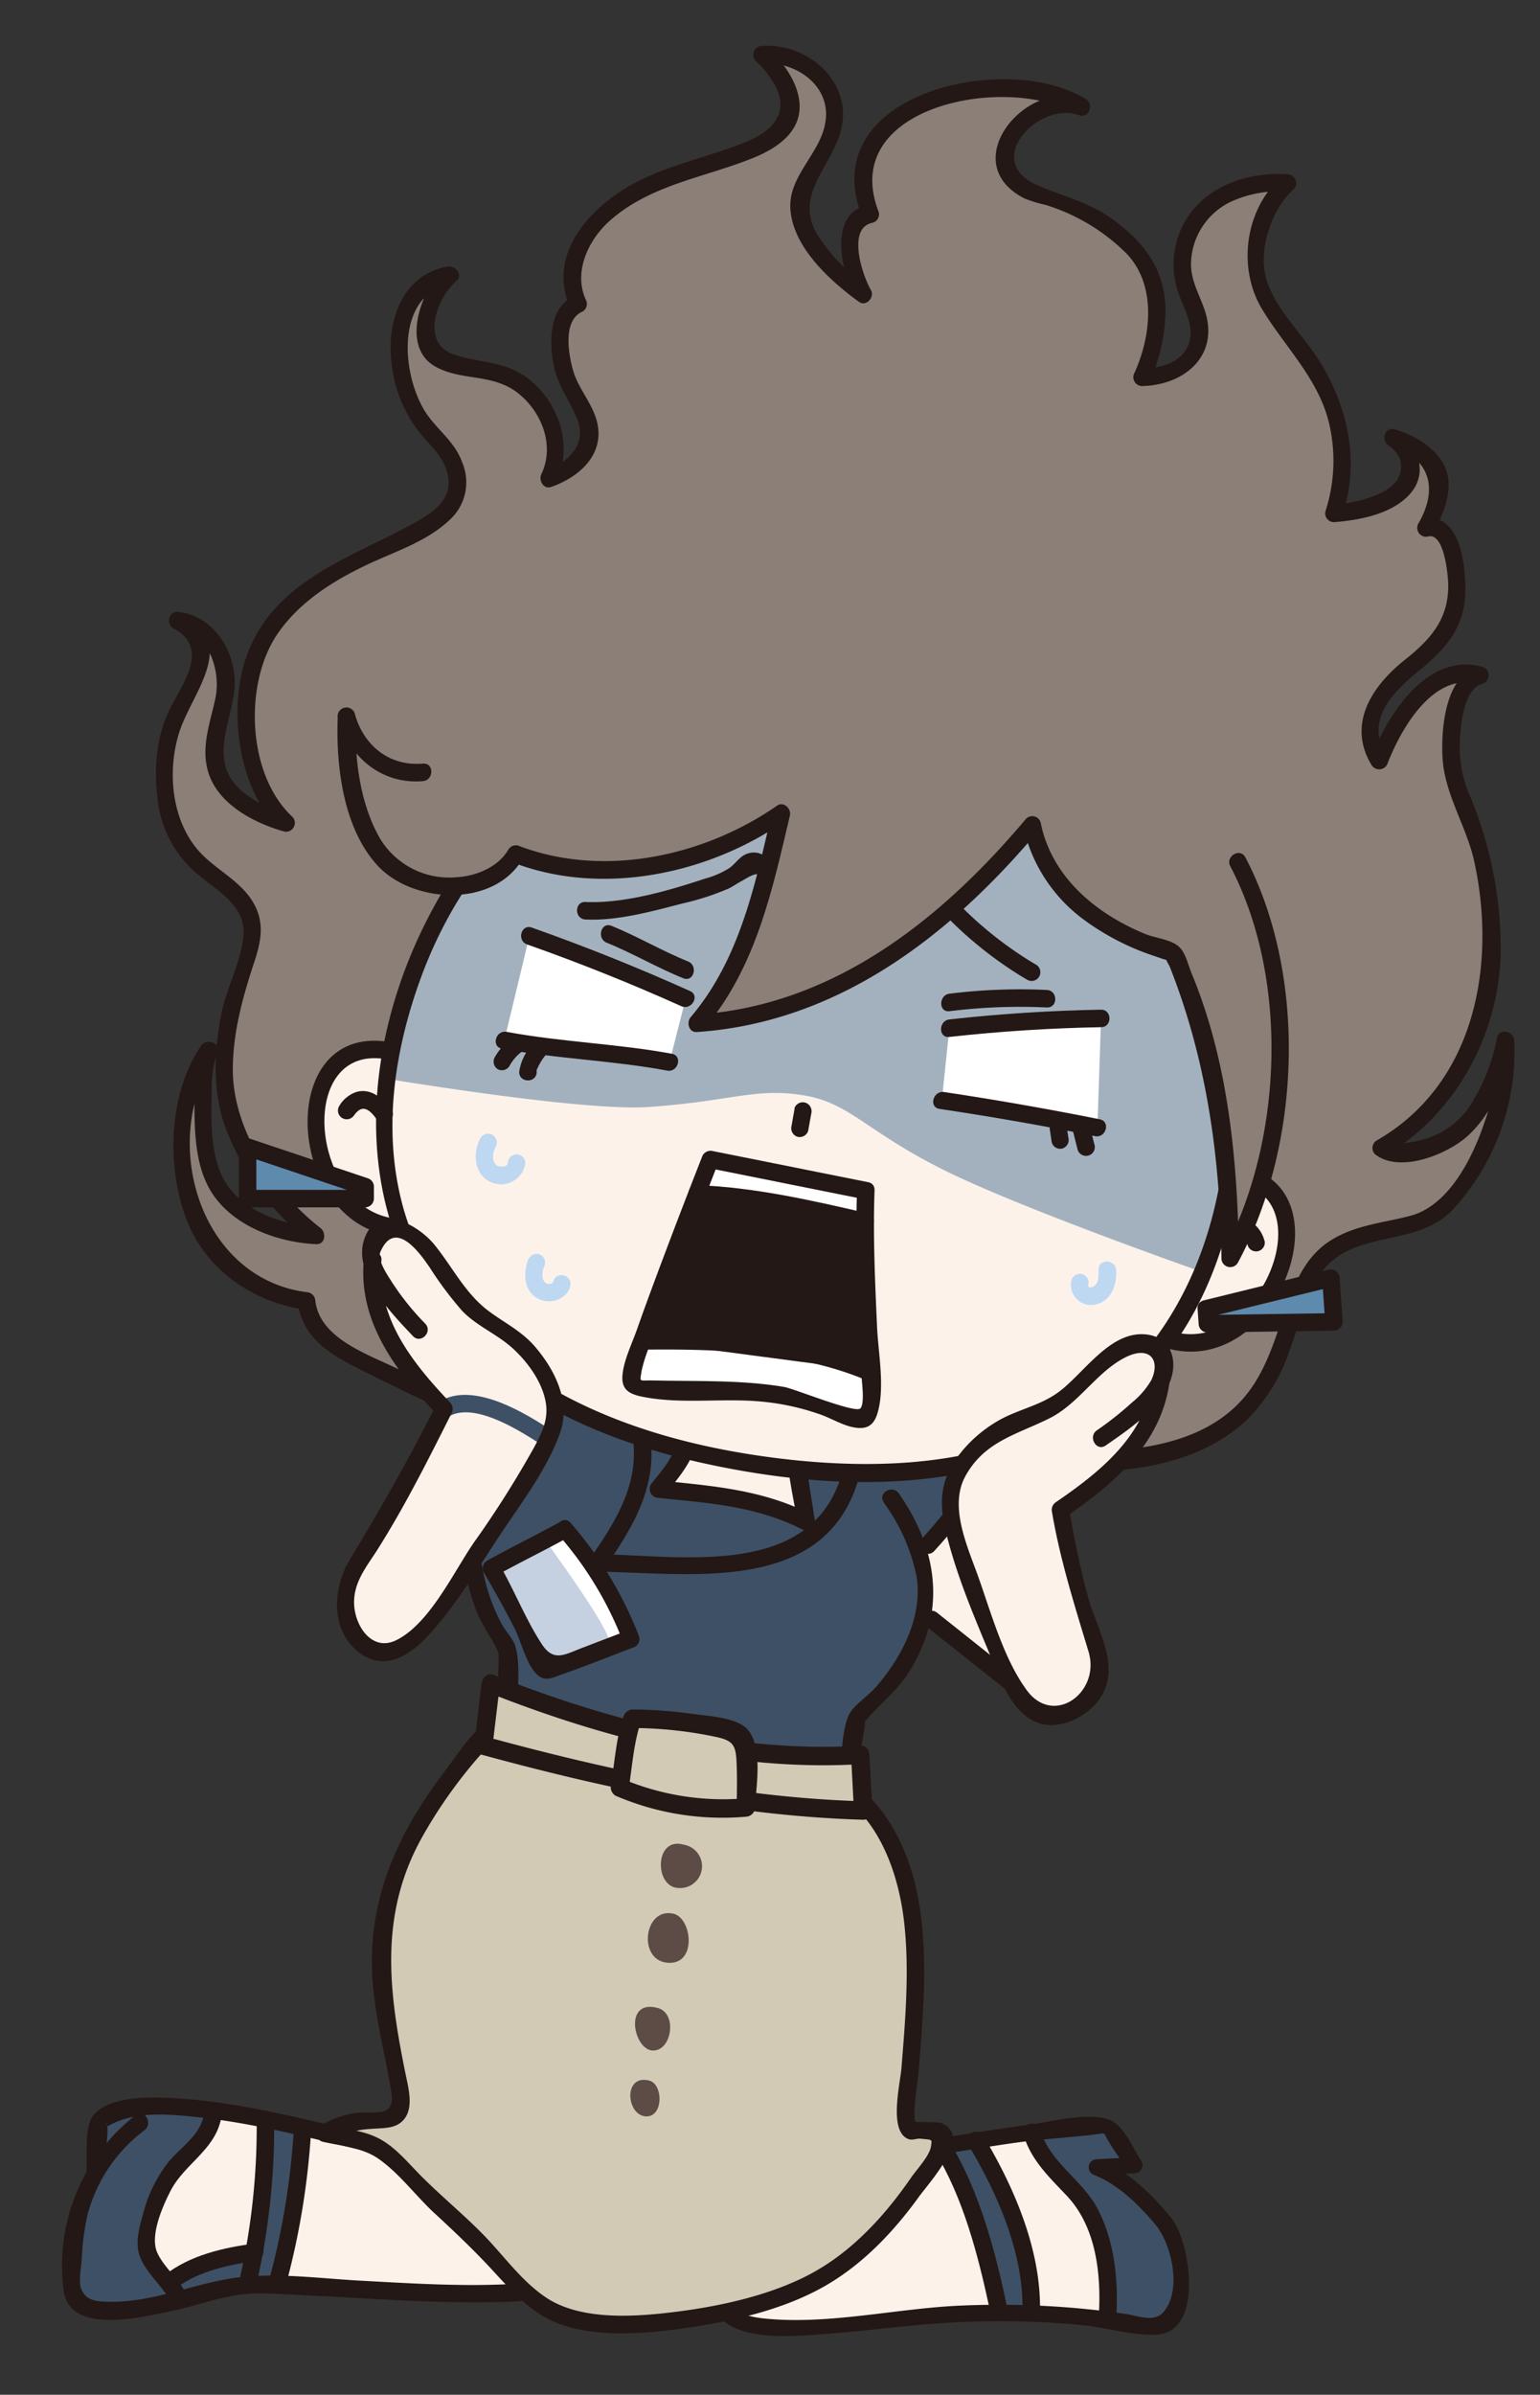 <svg xmlns="http://www.w3.org/2000/svg" viewBox="0 0 264 410.32"><rect x="0" y="0" width="264" height="410.32" fill="#333333" stroke="none"/><defs><style>.cls-1{fill:#fdf2ea;}.cls-2{fill:#3e5065;}.cls-3{fill:#231815;}.cls-4{fill:#8b7f78;}.cls-5{fill:#d3cab6;}.cls-6{fill:#c5d1e1;}.cls-7{fill:#fff;}.cls-8{fill:#a3b1bf;}.cls-9{fill:#5e8aad;}.cls-10{fill:#5c4c45;}.cls-11{fill:#bed8f1;}</style></defs><title>yuyuco001</title><g id="説明文"><path class="cls-1" d="M16.32,372.2l.66-8.75s4.8-2.74,9.47-2.65,12,.47,25.43,3.82c9.93,2.48,20.32,4.45,20.32,4.45s.64-29.1,1.57-37a36.78,36.78,0,0,1,8.55-19.29c3.91-4.54,18.17-6.5,22.09.74,6,11,3,33.88.75,49.94-2,14.21-1.24,24.37-9.7,28.09s-48.66-1.15-55,.23-28,8.22-28,.43.67-14.76,3.93-20Z"/><path class="cls-2" d="M45.48,363.14l6.4,1.48S51,379.73,49.67,384.1s-2.21,7.46-2.21,7.46A97.32,97.32,0,0,0,35,393.09c-4.27,1-16.27,4.08-18.93,2.76s-4.45-5.28-3.73-10a108.09,108.09,0,0,1,3-12.07L17,363.45s-1-.93,4.23-1.79,7.21-1,10.84-.58l3.63.38s.93,3.44-2.8,7.27-5,3.34-6.39,9.36a47.93,47.93,0,0,0-1.41,7.81l4.21,5a22.85,22.85,0,0,1,7.24-3.44c3.94-1,7.23-1.55,7.23-1.55Z"/><path class="cls-1" d="M199.87,381.28c5,6.49,1.54,17.71-1.53,17.35A160,160,0,0,0,162,396.56c-17.66,1.19-34.12,5-38.66-1.24-3.34-4.57-5.83-42.49-6.45-56.17s1.13-22.26,5.63-25.45c10.85-7.67,26.94,7.68,28.17,19.44s-.92,36.64-.92,36.64,36-6.78,40.25-5.24l4.3,6.48-6.45.31S194,373.66,199.87,381.28Z"/><path class="cls-2" d="M188.77,363.14l-11.87,2.18s2.63,5.55,4.58,7.45,5.26,4,6.61,9.25,1.74,15.4,1.74,15.4,6.22,3.16,9.91.7,5-8.14,2-13.22-4.6-6.9-7.27-9.23a26.38,26.38,0,0,0-4.3-3.2l4.2-1.45-2.83-4.27Z"/><path class="cls-2" d="M161.46,367.71l5.8-1a98.11,98.11,0,0,1,5.25,12.64c1.65,5.44,2.27,5.9,2.76,10.61s.49,6.32.49,6.32l-5.12-2.21S165.14,373.41,161.46,367.71Z"/><path class="cls-3" d="M17.82,372.2l.33-4.37a14.11,14.11,0,0,0,.26-3.35c-.32-1.45.42-.43-.5.17,4.61-3,10.56-2.45,15.75-1.92,12.9,1.33,25.42,5.36,38.14,7.79a1.53,1.53,0,0,0,1.9-1.45q.18-8.34.47-16.67c.28-8.12-.13-17,2-24.88,1.34-4.94,4.28-12,8.81-15,3.94-2.59,10.83-3.27,15.06-1.08,4.56,2.36,5.46,9,6,13.61a97.69,97.69,0,0,1,0,17.69c-.85,11.7-2.22,23.71-4.15,35.29-.74,4.44-1.9,9.45-6.21,11.76-2.78,1.48-6.24,1.49-9.31,1.62-8.13.33-16.31-.19-24.43-.63-6.64-.35-13.68-1.32-20.33-.65-7.78.78-15.07,4.45-23,4.25-2.21-.05-3.76-.14-4.68-2.16-.51-1.11,0-4,.1-5.25a40.52,40.52,0,0,1,1-7.59A26.53,26.53,0,0,1,24.77,365c1.52-1.15,0-3.76-1.51-2.59a32.59,32.59,0,0,0-12.34,30.12C12.06,400.17,24.41,397,29.3,396c3.94-.83,7.87-2.27,11.86-2.83,3.28-.45,6.78-.09,10.08.06,10.55.46,21.11,1.35,31.68,1.25,7.43-.06,15.64-.13,19.52-7.63,2.4-4.64,2.7-10.26,3.26-15.36.79-7,1.85-14,2.62-21,1.24-11.41,3.37-26.57-2.38-37.19-4.18-7.73-16.77-7.58-23.2-2.83-9.54,7.05-10.64,21-11.16,31.85-.43,8.94-.68,17.88-.88,26.83l1.9-1.45c-14.08-2.68-28-7.28-42.32-8.17-4-.25-11.33-.54-14.2,2.82-1.76,2.06-1.07,7.34-1.26,9.93-.15,1.93,2.85,1.92,3,0Z"/><path class="cls-3" d="M198.68,382c2.28,3.39,3.84,10.52.8,14.12-1.62,1.93-4.43.63-6.78.31a150.59,150.59,0,0,0-28.78-1.35c-10.57.56-21.45,3.12-32,2.26-3-.25-6.42-.79-7.85-3.77-1.11-2.3-1.33-5.36-1.73-7.84-2.32-14.59-3.14-29.51-3.88-44.25-.37-7.47-1.86-19.82,4-25.78,7.56-7.75,19.14,2,23.43,8.56,5.13,7.79,4.07,17.72,3.75,26.62q-.33,9.48-1.14,18.92a1.41,1.41,0,0,0,1.76,1.34c7.7-1.45,15.44-2.78,23.19-3.91,4.74-.7,9.51-.93,14.24-1.51,2.07-.25,1.35-.49,2.37,1.22s2.13,3.2,3.19,4.8l1.19-2.09-6.45.31a1.39,1.39,0,0,0-.37,2.72c4.52,1.81,8.35,5.85,11.37,9.6,1.12,1.39,3.07-.58,2-2-3.36-4.18-7.51-8.28-12.59-10.31l-.37,2.72,6.45-.31a1.4,1.4,0,0,0,1.2-2.08c-1.61-2.42-3.12-6.58-6.09-7.3-3.83-.92-9,.44-12.78,1-9.12,1.21-18.21,2.78-27.25,4.48l1.75,1.33q.93-10.71,1.22-21.48c.25-9.33.71-18.54-4.91-26.49-4.54-6.42-12.84-13.2-21.29-11.24s-10.14,11.09-10.63,18.53c-.64,9.67.42,19.62,1.14,29.27.67,9.06,1.42,18.14,2.78,27.13.8,5.31,1.15,11.37,6.87,13.55,4.22,1.6,9.21,1.22,13.61.93,7.37-.49,14.69-1.56,22.06-2a145.69,145.69,0,0,1,23.26.37c4.07.38,8.62,1.81,12.7,1.66,8.2-.32,6-15.07,3.09-19.39C200.08,379.11,197.68,380.5,198.68,382Z"/><path class="cls-3" d="M175.45,365.72c1.23,4.31,4.4,7.31,7.38,10.45,5.27,5.56,6,13.95,5.5,21.25-.13,1.92,2.87,1.92,3,0,.43-6.35-.15-13.08-3.1-18.83-2.6-5.09-8.26-8-9.89-13.67a1.5,1.5,0,0,0-2.89.8Z"/><path class="cls-3" d="M166,367.51c4.93,8.23,9.28,18.1,9.29,27.81a1.5,1.5,0,0,0,3,0c0-10.22-4.5-20.66-9.7-29.33a1.5,1.5,0,0,0-2.59,1.52Z"/><path class="cls-3" d="M172.56,394.93c-2-9.51-4.71-19.63-9.81-28-1-1.64-3.6-.14-2.59,1.52,5,8.12,7.52,18,9.51,27.25.41,1.89,3.3,1.09,2.89-.79Z"/><path class="cls-3" d="M35,362.23c-.73,3.69-3.73,5.42-6,8.06a23.71,23.71,0,0,0-4.46,9c-.63,2.2-1.4,4.94-.61,7.19,1.09,3.12,4.17,5.29,5.56,8.37.79,1.76,3.38.23,2.59-1.51-1.25-2.77-4-4.8-5.16-7.45-1.24-2.94,1-7.94,2.3-10.47,2.36-4.63,7.6-7,8.68-12.41.37-1.89-2.52-2.69-2.9-.8Z"/><path class="cls-3" d="M44,363.14a117.55,117.55,0,0,1-3,27.74c-.46,1.87,2.43,2.67,2.9.8A121.65,121.65,0,0,0,47,363.14a1.5,1.5,0,0,0-3,0Z"/><path class="cls-3" d="M50.38,364.62A128.12,128.12,0,0,1,46,391.16a1.5,1.5,0,0,0,2.89.79,131.48,131.48,0,0,0,4.47-27.33c.13-1.93-2.87-1.92-3,0Z"/><path class="cls-3" d="M43.76,384.4c-5.38.68-11.2,2-15.53,5.43-1.52,1.19.62,3.3,2.12,2.12,3.59-2.81,9.36-4,13.41-4.55,1.89-.23,1.91-3.24,0-3Z"/><path class="cls-4" d="M158.36,246.5c7.8,2.07,36,7.84,50.7-1.5s9.71-26.77,21.38-32.05,13.33.24,21-11.18a40.34,40.34,0,0,0,6.67-23.53s-2.67,13.89-10.67,17.33-10.67,1.08-10.67,1.08,20-11.33,19-35.49-7.33-22.49-7-33.49,5-12,5-12a10.54,10.54,0,0,0-10.66,3.78,41.73,41.73,0,0,0-6.67,10.85,10.75,10.75,0,0,1,0-10.85c3.33-5.78,13.67-7.77,13.33-19.11s-5.33-9.89-5.33-9.89,4-6.64,1.67-10.38S238.77,75,238.77,75s5.34,3.67,2.34,8-12.44,5-12.44,5,4.1-11.63-1.9-22.3S214.17,51,215.31,43s5.46-11.66,5.46-11.66-9-.67-14,4.33-5,11.19-2.36,16.43.55,9.24-2.06,10.9-6.61,1.67-6.61,1.67,6.67-14.33-1.66-22.33A35.05,35.05,0,0,0,176.9,33s-8.79-4.33-3.13-10.66,11.66-4,11.66-4A27,27,0,0,0,169.11,15c-9.67,1-17.82,5.34-19.91,11a15.81,15.81,0,0,0,0,10.67s-2.84.33-3.47,4.67S148,50.42,148,50.42,133.56,40,137.67,32s7.44-11,4.1-17.15-11.12-5.51-11.12-5.51,8.39,7.66,3.26,13-16,4.66-27.74,12.33S99.11,52.1,99.11,52.1s-4.18,1.57-2.92,9.24,4.93,8.33,4.92,13.33-7,7.33-7,7.33a13,13,0,0,0-3.31-15c-7.32-7-17-2-17.65-9a12.9,12.9,0,0,1,4.08-10.86s-10.67,1.53-8.55,15.2S76.54,73,78.32,81.67,64.53,93,55.65,99s-14.21,13.22-13.21,25.11,6.67,16.94,6.67,16.94-11.67-3.11-12.34-10.75,3.67-11,1.34-17.33-7.67-6.63-7.67-6.63,6,3,3.67,9S27.44,123,28.44,136s11,13.69,14,20-3,9-4,26,15.67,29.68,15.67,29.68-17-.73-18.67-13.87.33-17.91.33-17.91a29.86,29.86,0,0,0-4.33,17.91c.67,10.86,3.33,14.86,8.33,19.53s12.75,5.56,12.75,5.56a12,12,0,0,0,7.62,9.37c7,2.73,26,16.07,48.66,12.73S146.5,243.35,158.36,246.5Z"/><path class="cls-3" d="M158,247.94c16.63,4.34,41.58,8.27,55.53-4.44A30.27,30.27,0,0,0,221,231.61c1.69-4.43,2.6-9.52,5.41-13.44,5.48-7.62,16.2-4.38,22.41-10.67a39.94,39.94,0,0,0,10.76-29.26c-.12-1.58-2.6-2.16-2.95-.4a33,33,0,0,1-4.11,10.79,14.11,14.11,0,0,1-8.62,6.63c-1.54.44-5.12,1.1-6.1.33l-.3,2.35c12.48-7.18,20-21.88,19.76-36a68.28,68.28,0,0,0-5.24-25.52,20.58,20.58,0,0,1-1.78-8.72c.06-2.44.44-9.65,3.9-10.55a1.52,1.52,0,0,0,0-2.9c-9.55-2.54-16.24,8.2-19.18,15.69l2.74-.36c-3.82-6.24,1.08-11,5.54-14.64,3.66-3,6.79-6.13,7.71-10.93.75-3.85.23-16.75-6.94-15l1.69,2.21c1.76-3,3.45-7.26,2.2-10.73s-5.3-5.92-8.76-6.92c-1.73-.5-2.46,1.79-1.15,2.74a5.74,5.74,0,0,1,2,2.25c1,3.83-2.16,5.67-5.09,6.65a25.69,25.69,0,0,1-6.26,1.27l1.45,1.9c3.19-9.42.9-19.24-4.43-27.33-3.06-4.64-8.66-9.76-9-15.63-.26-4.41,1.74-10,5.13-13a1.52,1.52,0,0,0-1.06-2.56C214.2,29.43,207,31.7,203.4,37.5a14.85,14.85,0,0,0-1.51,12.31c1,3.25,3.44,6.64,1.48,10-1.49,2.59-4.86,3.27-7.6,3.33l1.3,2.26a30.32,30.32,0,0,0,2.72-11.77c.13-7.47-3.82-12.47-9.78-16.55-3.88-2.67-9.52-4-12.87-5.68-8.34-4.26,1-14.1,7.89-11.65,1.65.59,2.54-1.86,1.15-2.74-13.46-8.46-46.62-1.1-38.43,20l1.05-1.85c-7.05,1.31-4.47,11.89-2.12,16l2-2a33,33,0,0,1-8.38-8.65c-4.2-6.7,1.49-11.11,3.61-17.33,2.89-8.51-5-15.86-13.31-15.31a1.52,1.52,0,0,0-1.06,2.56,16.82,16.82,0,0,1,3.32,4.19c2.52,4.73-.46,7.82-4.78,9.62-6.46,2.69-13.33,3.88-19.55,7.27C101,35.61,93.64,43.69,97.81,52.86l.54-2.06c-4.3,1.84-4.18,8.05-3.44,11.76.7,3.54,2.71,5.94,4,9.15,1.8,4.34-1.39,7.49-5.28,8.85l1.7,2.2c3-6.33.53-13.88-4.94-18-4-3-8.29-2.51-12.73-4.08-5.46-1.92-2.94-9.5.55-12.49,1.26-1.08-.14-2.72-1.46-2.51C68.85,47,66.18,55.34,67.14,62.34a23.06,23.06,0,0,0,6.17,13.37c1.68,1.81,3.3,3.77,3.57,6.36.41,3.94-3.1,6-6.13,7.69-11,6-24.18,9.89-28.62,23.09-3,8.89-1.32,22.58,5.92,29.26l1.45-2.5a21.12,21.12,0,0,1-8.17-4.19c-5.37-4.74-2.06-10.78-1.22-16.64.89-6.17-3-13.32-9.67-13.94-1.5-.14-2,2.12-.76,2.79,6.26,3.34,1.84,9.15-.39,13.51-2.57,5-3,10.85-2.19,16.37A19.22,19.22,0,0,0,34,149.88c3.29,2.81,8.08,5.27,7.74,10.27-.31,4.54-2.95,9.11-3.8,13.61-1.22,6.43-1.56,13,.64,19.24a44.85,44.85,0,0,0,14.78,20l.76-2.8c-5.48-.28-11.9-2.5-15.14-7.12-3-4.32-2.82-11-2.68-16.12a20.1,20.1,0,0,1,.93-6.64c.66-1.67-1.84-2.47-2.74-1.16-5.69,8.29-6,21-2.38,30.14,3.34,8.44,11.58,14,20.42,15.12L51,222.9c.83,6.71,6.07,9.43,11.53,12.14,8.42,4.18,16.69,8.4,25.93,10.48,12.83,2.89,25.09-.21,38-.73A107.84,107.84,0,0,1,158,247.94a1.5,1.5,0,0,0,.8-2.89,105.94,105.94,0,0,0-24.68-3.35c-12-.22-24.05,3-36,2.22-10.38-.66-20.15-4.46-29.35-9.09-5.36-2.7-13.89-5.29-14.71-11.93a1.56,1.56,0,0,0-1.5-1.5C34,219,27.16,195.09,37.07,180.65l-2.74-1.15c-1,2.61-1,5.9-1,8.65,0,5.74,0,12.46,3.69,17.22,3.9,5.06,10.91,7.5,17.14,7.81,1.65.08,1.81-2,.75-2.8-7.55-5.81-14.94-16.48-15-27,0-6.53,1.72-12.63,3.75-18.75,1-3.09,1.62-6,.23-9.06-1.87-4.13-6.13-6.05-9.2-9.11-5.23-5.24-6.13-14-4-20.87s10.4-15.31.54-20.57l-.76,2.8c5.37.5,7.43,7.17,6.46,11.8-.87,4.17-2.53,8.3-1.25,12.62,1.63,5.52,7.87,8.8,13.06,10.24A1.51,1.51,0,0,0,50.17,140c-7.9-7.29-8.37-23-2.57-31.43,3.75-5.46,9.57-9.1,15.45-11.87,4.69-2.2,10.16-3.94,14-7.59a8.7,8.7,0,0,0,2.2-9.84c-1.22-3.48-4-5.36-6.06-8.28-4.39-6.37-5.71-20.77,4.43-22.4l-1.46-2.5c-4,3.46-7.42,13.16-1.76,16.58,4.42,2.67,9.82,1.23,14.23,4.56,4.16,3.16,6.55,9,4.18,14-.51,1.07.35,2.67,1.69,2.2,4.66-1.63,9-5.35,7.94-10.74-.68-3.42-3.33-6-4.25-9.4-.73-2.7-1.76-8.44,1.7-9.92a1.52,1.52,0,0,0,.54-2c-2.2-4.83.48-10.34,4.13-13.57,6.91-6.12,16.13-7.37,24.39-10.67,4.14-1.65,8.53-4.5,8.1-9.53-.29-3.55-2.79-6.93-5.31-9.29l-1.06,2.56c5.85-.39,12.07,3.94,10.75,10.44-1,5.12-6.24,8.91-5.94,14.4.36,6.59,6.79,12.4,11.75,16,1.27.93,2.76-.84,2.06-2-1.44-2.5-4.22-10.71.33-11.55a1.5,1.5,0,0,0,1-1.85c-7.15-18.45,22.67-23.77,34-16.64l1.15-2.74C175.74,13.31,163.75,28,175.63,34a20.34,20.34,0,0,0,3.48,1.07,33.67,33.67,0,0,1,13.94,8.31c5.25,5.38,4.33,14.13,1.43,20.51a1.52,1.52,0,0,0,1.29,2.26C202.94,66,209,61.08,206.6,53.4c-.89-2.81-2.43-5.13-2.43-8.19a12,12,0,0,1,6.54-10.5,19.66,19.66,0,0,1,10.06-1.87l-1.06-2.56c-6.36,5.64-7.61,15.73-3.31,22.77,3.93,6.46,9.6,11.84,11.43,19.43a28,28,0,0,1-.6,15.09,1.51,1.51,0,0,0,1.44,1.9c4.46-.34,10.16-1.42,13.18-5s1.22-8.17-2.32-10.74l-1.16,2.74c6.94,2,8.18,7.4,4.77,13.24a1.52,1.52,0,0,0,1.7,2.21c2.81-.7,3.43,6.91,3.43,8.44,0,5.9-3.17,9.3-7.5,12.75-5.51,4.39-9.93,10.94-5.63,18a1.53,1.53,0,0,0,2.75-.36c2.34-6,7.85-15.61,15.48-13.58v-2.9c-5.8,1.51-6.38,11.29-6.06,15.84.44,6.18,4.16,11.61,5.45,17.63,3.81,17.68.09,38-16.74,47.66a1.51,1.51,0,0,0-.31,2.36c4.26,3.37,12.42,0,15.84-3.08,4.38-3.94,6.87-10.3,8-16l-2.94-.4a36.11,36.11,0,0,1-2.08,13.89c-2,6-6.07,14.42-12.83,16.17-4.75,1.23-9.62,1.58-13.86,4.38-3.79,2.49-5.7,6.62-7.18,10.75-2.15,6-3.72,12.3-8.33,17-5.21,5.33-12.68,7.28-19.89,7.94-11.19,1-22.83-.52-33.68-3.35C156.89,244.56,156.09,247.46,158,247.94Z"/><path class="cls-1" d="M157.11,252.89c6,3.29,22.34,21.17,22.34,21.17s3.43,8.78,0,13.37-9.67-1.93-13.83-5.24S152.11,271,152.11,271,141.77,244.44,157.11,252.89Z"/><path class="cls-3" d="M174.83,287.61l-14.18-11.28c-1.5-1.19-3.63.92-2.12,2.13l14.18,11.27c1.5,1.19,3.63-.92,2.12-2.12Z"/><path class="cls-5" d="M133.91,302.94c-3.54-1.39-46.14-9.94-49.69-6.44s-16.45,18.17-18.45,31.8,2.34,25.7,2.87,30.51-1.87,4.19-6,4.53a15.85,15.85,0,0,0-7,2.19s3,.7,7,1.57,7.17,6.24,15.72,13.57,12.12,16,22.05,17,17.07.67,33.54-4.33,25.86-23.34,27.55-25.63-1.35-3.37-4.06-2.71-1.63-1.33-1.63-6.19,2.62-21.54,0-34.27c-3.33-16.2-11.33-18.37-14-20S133.91,302.94,133.91,302.94Z"/><path class="cls-3" d="M134.31,301.5c-5.85-2.14-12.51-2.89-18.61-4-8.35-1.5-16.92-3.08-25.43-3.32-2-.06-4.65-.24-6.5.79-2.9,1.63-5.31,5.64-7.29,8.21-7.77,10.13-13.07,21.09-12.71,34.09.18,6.85,1.95,13.31,3.11,20,.24,1.39.79,3.25-.59,4.25-1,.72-4.11.3-5.38.52a17,17,0,0,0-6,2.18,1.52,1.52,0,0,0,.36,2.74c3.1.71,6.67,1,9.35,2.75,3.7,2.48,6.6,6.49,9.86,9.5,3.63,3.35,7.11,6.65,10.44,10.31,2.77,3,5.65,6.17,9.43,8,6.24,3,14.85,2.46,21.54,1.59,8.57-1.13,18.12-3.13,25.66-7.5,6.45-3.73,11.68-9.26,16-15.24,1.56-2.14,7-8.15,5.57-11.11a3.43,3.43,0,0,0-1.66-1.46c-.55-.28-4.39-.15-4.47-.24-.7-.87.37-7,.51-8.75.72-9.2,1.56-18.48.22-27.67-1.91-13.14-9.4-25.36-23.82-25.7-1.93,0-1.93,3,0,3,13.83.33,19.88,13.13,21.15,25.42.84,8.13.14,16.31-.51,24.42-.22,2.81-2.25,10.87,1.16,12.22.73.29,1.37-.12,2.09-.05,2.12.2,2,.05,1.8,1.36-.29,1.68-2.53,4-3.49,5.43-4.15,6-9.21,11.63-15.51,15.44-7.4,4.48-17.37,6.59-25.92,7.57-6.63.77-15.36,1.23-21.08-2.6-4.18-2.8-7.19-7.12-10.66-10.68s-7.37-6.73-10.88-10.28c-2.21-2.23-4.45-5-7.32-6.39-2.63-1.31-5.85-1.56-8.69-2.21l.36,2.74a16.43,16.43,0,0,1,7.39-2.07c1.62-.15,3.55,0,4.91-1.08,2.38-1.9,1.4-5.55.87-8.1-2.92-14.25-4.65-27.4,2.73-40.69a82.36,82.36,0,0,1,9.88-14c2.1-2.41,2.9-3.62,6.06-3.73,8-.27,16.25,1.42,24.08,2.78,6.93,1.2,14.54,2,21.18,4.44C135.32,305.05,136.11,302.15,134.31,301.5Z"/><path class="cls-2" d="M158.78,273.64C157.66,286.27,147,294.21,147,294.21l-1.58,9.41a165.38,165.38,0,0,1-29.95-1.41,128.69,128.69,0,0,1-28.18-7.72s-.6-9.54-.25-11.85a32.78,32.78,0,0,1-6.24-18.15c-.22-8.94,7.63-8.93,7.63-8.93l-2.29-3A64.32,64.32,0,0,1,78.32,246s2.36-2,5.49-4.65,10.59-7.1,17.24-6,11.85,4.88,12.47,5.91,3.21,2.49,4.22,4.54-4.91,9.44-4.91,9.44,6.31.64,12.29,1.27,13.09,4.31,13.09,4.31-1.75-11.1-1.88-12.31a3.16,3.16,0,0,1,3.17-3s8.68-3.44,15.56-.67,12.2,9.71,12.2,9.71a147,147,0,0,1-9.49,11.87Z"/><path class="cls-1" d="M119.44,245l16.81,1.5,2,14.27s-7.36-3.72-13.09-4.31l-12.29-1.27Z"/><path class="cls-6" d="M96.81,262a59.19,59.19,0,0,1,11.34,18.81L94.21,286a1.07,1.07,0,0,1-.72.08,1,1,0,0,1-.5-.61,167.33,167.33,0,0,0-8.77-16.86C86.74,267.22,94.29,263.4,96.81,262Z"/><path class="cls-7" d="M96.81,262a59.19,59.19,0,0,1,11.34,18.81l-3.74,1.41c2-.73-10.34-17.45-10.34-17.45C96.59,263.31,94.29,263.4,96.81,262Z"/><path class="cls-3" d="M89.14,254.26a66.25,66.25,0,0,1-9.75-9.34V247c7.89-6.81,16.23-13.2,27.08-8.58,3.1,1.33,7.77,4.09,9.08,7.41,1.07,2.72-2,6-3.78,8.26a1.53,1.53,0,0,0,1.06,2.56c8.57.87,16.82,1.4,24.62,5.37a1.52,1.52,0,0,0,2.21-1.69c-.41-2.58-.81-5.17-1.21-7.75-.31-2.06-.94-3.18.44-4.73a6,6,0,0,1,3.51-1.75c9.71-2.58,17.84,1.84,23.8,9.44l-.23-1.81a99.57,99.57,0,0,1-7.94,9.91c-1.31,1.42.81,3.55,2.12,2.12a102.54,102.54,0,0,0,8.41-10.52,1.53,1.53,0,0,0-.24-1.82c-7.2-9.19-16.6-13-27.92-9.87-3.31.9-5.62,2-5.44,5.82s1.2,7.9,1.8,11.76l2.21-1.7c-8.32-4.23-17-4.85-26.14-5.78l1.06,2.56c2-2.5,5.25-6.08,5.41-9.42.18-3.76-5.48-7.8-8.48-9.56-12.86-7.52-23.58-1-33.56,7.65a1.53,1.53,0,0,0,0,2.12,70.25,70.25,0,0,0,10.37,9.81c1.54,1.16,3-1.44,1.51-2.59Z"/><path class="cls-3" d="M151.48,257.43a32.1,32.1,0,0,1,5.65,12.73c1.1,6.88-2.63,14-7.07,19-1.46,1.64-3.84,3.1-4.57,4.75-1.17,2.61-1.09,6.44-1.57,9.29l1.45-1.1c-19.43,1.08-39.71-1.49-57.74-9.07l1.11,1.44c-.24-3.79.68-9.06-.46-12.61-.3-.95-1.7-2.52-2.3-3.64a32.38,32.38,0,0,1-3.73-13.75c-.1-1.92-3.1-1.93-3,0a35.91,35.91,0,0,0,2.56,11.88c.94,2.3,2.47,4.27,3.48,6.49.34.74.21.91.14.33.16,1.3-.05,2.77,0,4.08.06,2.41.18,4.82.33,7.22a1.58,1.58,0,0,0,1.1,1.45c18.23,7.68,38.87,10.28,58.53,9.18a1.51,1.51,0,0,0,1.45-1.1l.87-5.18a32.39,32.39,0,0,0,.54-3.25c.13-1.71-.61.2-.17-.36,2.4-3,5.55-5.27,7.7-8.65,6.5-10.23,5.07-21-1.69-30.67-1.1-1.57-3.7-.07-2.59,1.52Z"/><path class="cls-1" d="M152.34,124.89c37,7.33,62.1,29.78,59.1,69.78-3.11,41.52-31.33,64.3-83,56S58.23,210.71,68.49,174C79.11,136,109.56,116.41,152.34,124.89Z"/><path class="cls-8" d="M152.34,124.89C109.56,116.41,79.11,136,68.49,174a74,74,0,0,0-2.2,10.85c15.15,2.43,36.32,5.43,45,4.82,14.15-1,18.19-3.33,26.42-2S148.44,194,162.87,201c11.83,5.69,35.3,14.17,43.38,17a77.3,77.3,0,0,0,5.19-23.33C214.44,154.67,189.34,132.22,152.34,124.89Z"/><path class="cls-1" d="M201,229.71c7,2,15.58-1.6,19.06-13.84,4-14-9.23-14.81-9.23-14.81s-.71,9.89-3.43,16.21A119.47,119.47,0,0,1,201,229.71Z"/><path class="cls-3" d="M210.79,202.56c16.66,1.25,5.63,29.43-9.43,25.7-1.87-.46-2.67,2.43-.8,2.89,19.17,4.75,31.63-30,10.23-31.59-1.92-.14-1.92,2.86,0,3Z"/><path class="cls-3" d="M216.75,212.55a5.47,5.47,0,0,0-2-3c-2.09-1.48-4.58-.47-6.41.93-1.52,1.16,0,3.76,1.51,2.59,1-.73,2.42-1.77,3.34-.94a2.45,2.45,0,0,1,.58.88c-.09-.18.06.14.12.35a1.5,1.5,0,0,0,2.89-.8Z"/><path class="cls-1" d="M68.64,210.36c-7.27,0-14.53-5.8-14.53-18.53,0-14.54,12.93-11.71,12.93-11.71s-2,9.7-1.14,16.53A119.05,119.05,0,0,0,68.64,210.36Z"/><path class="cls-3" d="M148.44,204l-26.67-5.33s-14,35.67-13.66,38,11.08,1,22.54,2,15.79,5.67,17.79,4.33S147.77,219.67,148.44,204Z"/><polygon class="cls-7" points="121.77 198.67 148.44 204 148.33 210.36 119.48 204.56 121.77 198.67"/><path class="cls-7" d="M110.1,229.74l38.34,5.07V243s-10.9-4.33-17.79-4.33c-16.88,0-22.54-2-22.54-2Z"/><path class="cls-3" d="M152,126.33c28.51,5.82,54.33,22.84,57.79,53.84,2.86,25.58-6.57,54-31.42,65-13.18,5.86-28.16,6.46-42.31,5-15.89-1.68-32.28-5.87-45.68-14.88C80,228.31,72,218.17,68.88,206c-3.24-12.62-1.25-25.91,3.1-38,5.43-15.07,15.38-28.43,29.66-36.09,15.43-8.27,33.44-8.76,50.31-5.54,1.88.36,2.69-2.53.79-2.89-15.83-3-32.46-3-47.49,3.4a64,64,0,0,0-30.73,28.25c-13.07,23.61-15.29,54.68,4.83,75,10.93,11,25.94,17.19,40.89,20.5,16.16,3.59,33.67,4.9,49.84.63,12.28-3.25,23.3-10.12,30.84-20.45,8.18-11.22,11.62-25.31,12.19-39,.69-16.52-3.87-32.94-15.16-45.31-11.72-12.85-28.48-19.62-45.21-23C150.86,123.06,150.05,126,152,126.33Z"/><path class="cls-3" d="M148.84,202.56l-26.67-5.34a1.55,1.55,0,0,0-1.84,1.05q-3.27,8.32-6.43,16.7c-1.6,4.26-3.19,8.52-4.7,12.8-.85,2.45-2.33,5.39-2.5,8-.16,2.39,1.26,3.12,3.49,3.56,6.59,1.32,13.77.17,20.46.83a41.76,41.76,0,0,1,10.12,2.25c1.83.66,3.73,1.83,5.65,2.17,2.07.36,3.29-.25,3.94-2.24,1.41-4.32.21-10.42,0-14.83-.35-7.84-.72-15.67-.44-23.52.07-1.93-2.93-1.92-3,0-.27,7.38.05,14.75.38,22.12.13,3,.28,6,.34,8.94,0,1.16.69,5.32-.14,6.26s-11.32-3.37-13.08-3.67c-7.33-1.23-14.94-.94-22.34-1.11-2.68-.06-2.38.42-2.09-1.65a25,25,0,0,1,1.41-4.37c1.47-4.31,3.06-8.58,4.66-12.85q3.49-9.33,7.14-18.6l-1.85,1.05L148,205.45C149.93,205.83,150.73,202.94,148.84,202.56Z"/><path class="cls-3" d="M148.73,207.89c-9.54-2.22-19.43-4.46-29.25-4.83-1.93-.07-1.93,2.93,0,3,9.55.36,19.17,2.56,28.45,4.72,1.88.44,2.68-2.45.8-2.89Z"/><path class="cls-3" d="M111.25,231.24c12.08-.11,25.4.42,36.68,5,1.79.73,2.57-2.17.8-2.89-11.49-4.68-25.19-5.23-37.48-5.12a1.5,1.5,0,0,0,0,3Z"/><path class="cls-7" d="M188.13,193.22q-13.27-2.67-26.67-4.67l1.29-12.38a260.21,260.21,0,0,1,26-1.67Z"/><path class="cls-7" d="M114.77,182c-8.55-1.68-19.76-2.08-28.31-3.76l4.3-17.87q13.62,4.75,26.78,10.74Z"/><path class="cls-3" d="M136.22,189.92l-.53,3a1.54,1.54,0,0,0,1,1.85,1.52,1.52,0,0,0,1.85-1l.54-3a1.55,1.55,0,0,0-1.05-1.85,1.52,1.52,0,0,0-1.85,1Z"/><path class="cls-3" d="M134.8,145l-2.73,7.57,2.74-.36c-1.4-2.35-2.95-7-6.52-6-1.39.37-2.11,1.69-3.21,2.49a15,15,0,0,1-4.24,1.85c-6.22,2.07-13.86,4.28-20.47,4-1.93-.09-1.93,2.91,0,3,5.46.26,11.41-1.4,16.64-2.75a45,45,0,0,0,7.86-2.54c.79-.37,1.47-.89,2.23-1.28.52-.27,2.18-1.38,2.74-1.16s2.09,3.49,2.38,4a1.52,1.52,0,0,0,2.74-.36l2.73-7.58c.66-1.82-2.24-2.6-2.89-.79Z"/><path class="cls-3" d="M149.51,152.65a28,28,0,0,1,3.54-5.26l-2.5-.66,1.84,6.86a1.52,1.52,0,0,0,2.51.66l4.25-3.63-2.35-.3c4.54,6.88,12.24,13.45,19.34,17.58a1.5,1.5,0,0,0,1.51-2.59c-6.57-3.82-14-10.09-18.26-16.51a1.53,1.53,0,0,0-2.36-.3l-4.25,3.63,2.5.66-1.84-6.86a1.52,1.52,0,0,0-2.51-.66,32.58,32.58,0,0,0-4,5.87c-.91,1.7,1.68,3.22,2.59,1.51Z"/><path class="cls-3" d="M162.75,177.67q13-1.44,26-1.67c1.93,0,1.93-3,0-3q-13.05.23-26,1.67c-1.89.21-1.92,3.21,0,3Z"/><path class="cls-3" d="M161.06,190q13.4,2,26.67,4.67c1.89.37,2.69-2.52.8-2.89q-13.29-2.66-26.67-4.67c-1.89-.29-2.71,2.6-.8,2.89Z"/><path class="cls-3" d="M162.78,173.26a97.78,97.78,0,0,1,16.67-.64c1.93.09,1.93-2.91,0-3a97.78,97.78,0,0,0-16.67.64c-1.89.23-1.91,3.24,0,3Z"/><path class="cls-3" d="M184,194.07l.76,3a1.51,1.51,0,0,0,2.9-.8l-.77-3a1.5,1.5,0,0,0-2.89.79Z"/><path class="cls-3" d="M180,193.73l.3,2a1.5,1.5,0,0,0,1.85,1.05,1.53,1.53,0,0,0,1-1.84l-.3-2a1.52,1.52,0,0,0-1.85-1.05,1.54,1.54,0,0,0-1,1.85Z"/><path class="cls-3" d="M118.3,169.81q-13.33-6-27.14-10.88c-1.83-.65-2.61,2.25-.8,2.89q13.44,4.74,26.43,10.58c1.74.79,3.27-1.8,1.51-2.59Z"/><path class="cls-3" d="M115.17,180.55c-9.37-1.73-18.94-2-28.31-3.75-1.89-.35-2.7,2.54-.8,2.89,9.37,1.73,18.94,2,28.31,3.75,1.89.35,2.7-2.54.8-2.89Z"/><path class="cls-3" d="M87.32,178.2a10.3,10.3,0,0,0-2.53,3,1.54,1.54,0,0,0,.54,2,1.51,1.51,0,0,0,2-.54,7.71,7.71,0,0,1,2.06-2.42,1.51,1.51,0,0,0,0-2.13,1.55,1.55,0,0,0-2.12,0Z"/><path class="cls-3" d="M92.32,178A8.8,8.8,0,0,0,89,183.67c0,1.93,3,1.93,3,0,0-.28,0,.14,0-.17s.11-.35.17-.52a7.67,7.67,0,0,1,.52-1,7.4,7.4,0,0,1,.62-.92c.1-.12.2-.23.31-.34s.07-.08.22-.17A1.5,1.5,0,0,0,92.32,178Z"/><path class="cls-3" d="M117.94,164.73c-4.48-1.8-8.65-4.3-13.13-6.1-1.79-.71-2.57,2.19-.8,2.9,4.48,1.8,8.65,4.29,13.14,6.09,1.79.72,2.57-2.18.79-2.89Z"/><path class="cls-3" d="M67.44,178.67c-21-4.32-18.55,32.47,1.2,33.19,1.94.07,1.93-2.93,0-3-15.5-.56-18.39-30.67-2-27.29,1.88.38,2.69-2.51.8-2.9Z"/><path class="cls-3" d="M60.73,191.08l.09-.14c.21-.32-.11.11.11-.14a2.86,2.86,0,0,1,.72-.64c1.14-.65,2.19.64,2.82,1.48,1.15,1.53,3.75,0,2.59-1.51-1.42-1.91-3.48-3.8-6.05-3a5.48,5.48,0,0,0-2.87,2.39,1.5,1.5,0,0,0,2.59,1.52Z"/><polygon class="cls-9" points="62.6 203.32 42.44 196.54 42.44 205.37 62.6 205.37 62.6 203.32"/><path class="cls-3" d="M63,201.87,42.84,195.1a1.5,1.5,0,0,0-1.9,1.44v8.83a1.52,1.52,0,0,0,1.5,1.5H62.6a1.52,1.52,0,0,0,1.5-1.5v-2.05a1.5,1.5,0,0,0-3,0v2.05l1.5-1.5H42.44l1.5,1.5v-8.83L42,198l20.17,6.78C64,205.38,64.83,202.49,63,201.87Z"/><polygon class="cls-9" points="206.8 224.25 228.15 218.99 228.67 226.5 206.97 226.81 206.8 224.25"/><path class="cls-3" d="M207.19,225.69l21.36-5.25-1.9-1.45.52,7.51,1.5-1.5-21.69.31,1.5,1.5-.18-2.56c-.14-1.92-3.14-1.93-3,0l.18,2.56a1.52,1.52,0,0,0,1.5,1.5l21.69-.31a1.52,1.52,0,0,0,1.5-1.5l-.52-7.51a1.53,1.53,0,0,0-1.9-1.45L206.4,222.8C204.52,223.26,205.32,226.16,207.19,225.69Z"/><path class="cls-4" d="M72.44,132.34a15.13,15.13,0,0,1-13-9.41s-1,23.74,11.67,27.78,17.27-4.38,17.27-4.38,8.39,3.34,21.06,2.34,24.47-9.33,24.47-9.33-3.14,13.33-5.64,21-8.79,15-8.79,15,16-1,29.72-9.16,27.7-24.83,27.7-24.83,1.71,9,9.29,14.67A41.13,41.13,0,0,0,201,163.13a88.1,88.1,0,0,1,8.1,27.76c1.71,15.45,1.81,24.75,1.81,24.75a80,80,0,0,0,8.24-35c0-20-6.93-33-6.93-33-7.41-14.33-15.08-25.33-23.41-29.33S176.9,115,176.9,115s-13.53-18.33-43-14-38.09,13-43.45,17.67S77.5,132.76,72.44,132.34Z"/><path class="cls-3" d="M72.44,130.84c-5.62.47-10-3-11.55-8.31a1.51,1.51,0,0,0-3,.4c-.31,8.31.94,18.88,6.74,25.27,6,6.66,20.08,7.45,25-1.11l-1.7.69c15.24,5.88,33.6,2,46.68-7.15l-2.2-1.69c-2.94,12.45-5.51,25.34-14,35.33-.77.9-.34,2.66,1.06,2.56,24.2-1.64,43.39-16.48,58.48-34.43l-2.51-.66a27,27,0,0,0,10,15.57A42.91,42.91,0,0,0,198,163.84c.48.16,2.89,1.09,2.1.41s.31,1.08.47,1.49c6.32,16,8.6,32.68,8.82,49.9a1.51,1.51,0,0,0,2.79.76c10.85-20.1,12-49.07,1.32-69.49-.9-1.71-3.49-.19-2.59,1.52,10.19,19.45,9,47.31-1.32,66.45l2.8.76c-.21-16.48-1.75-33.54-8.12-48.87-.53-1.25-1-3.38-2-4.4-1.3-1.39-4.15-1.61-5.87-2.31-8.49-3.46-16.14-9.77-18-19.12a1.5,1.5,0,0,0-2.5-.66c-14.52,17.27-33,32-56.36,33.55l1.06,2.56c8.93-10.46,11.73-23.6,14.81-36.65.28-1.18-1.07-2.49-2.2-1.7-12.5,8.7-29.81,12.46-44.37,6.85a1.49,1.49,0,0,0-1.69.68c-1.75,3-5.5,4.54-8.83,4.73a13.85,13.85,0,0,1-13.84-7.87c-2.92-5.81-3.72-13-3.48-19.5l-2.95.4c1.93,6.56,7.51,11.1,14.45,10.51,1.91-.16,1.93-3.17,0-3Z"/><path class="cls-1" d="M197.11,230.22c-4.14.37-7.67,3.12-10.92,6.15s-5.75,5.3-11.08,6.87-12.2,8-12.33,13.43,5,18.33,9,28,7.32,10.33,11.4,8.67,7.25-5.67,4.24-12.34-5.64-22.33-5.64-22.33,9.32-6.33,13-11.33a25.23,25.23,0,0,0,4.3-11S200.76,229.9,197.11,230.22Z"/><path class="cls-3" d="M197.57,236.37c-1.18,9.62-9.07,15.89-16.54,21a1.58,1.58,0,0,0-.69,1.69c1.41,8.28,3.87,16,6.27,23.94,2.1,7-6,12.92-10.62,6.57-3.94-5.4-6.06-13.15-8.29-19.41-1.8-5.06-5.06-12-2.23-17.19,3.3-6.06,8.93-7.18,14.53-10,4.95-2.53,7.94-7.78,12.73-10.3,4.32-2.28,6.3.34,4.62,3.83a14.12,14.12,0,0,1-3.32,3.83,56.35,56.35,0,0,1-6,4.75c-1.57,1.1-.07,3.7,1.52,2.59,4-2.77,9-6.13,10.95-10.76,1.62-3.89.18-8.11-4.5-8.3-5.93-.25-10.24,6.73-14.49,9.88-2.87,2.13-6.18,2.83-9.33,4.37a22.83,22.83,0,0,0-7.57,6.16c-3.31,4.12-3.71,8.12-2.54,13.1,1.74,7.41,4.8,14.58,7.72,21.59,1.72,4.15,3.95,10.64,9,11.72,3.48.74,7.59-1.41,9.6-4.18,4-5.48-.32-11.93-1.84-17.51-1.38-5.07-2.45-10.25-3.33-15.43l-.68,1.7c8.51-5.84,16.69-12.73,18-23.6.23-1.91-2.77-1.89-3,0Z"/><path class="cls-1" d="M67.07,210.44c4,1.23,6.84,4.65,9.38,8.3s4.52,6.39,9.4,9,10.25,10.37,9.24,15.72-12.92,22.12-18.87,30.72-9.74,10.53-13.39,8-5.48-9-1.13-14.9,14.38-25.89,14.38-25.89-7.78-8.15-10.32-13.8A25.36,25.36,0,0,1,63.86,216S63.57,209.36,67.07,210.44Z"/><path class="cls-2" d="M76.84,242.76c4.49-2.8,12.84,2.74,16.31,5,1.61,1.07,3.12-1.53,1.51-2.59-4.51-3-13.6-8.61-19.33-5-1.64,1-.13,3.62,1.51,2.59Z"/><path class="cls-3" d="M62.36,216c-.94,10.7,5.72,19.17,12.66,26.49l-.23-1.82c-4.59,9.12-9.57,17.92-14.87,26.64-3,5-3.31,12.41,2,16.09,4.14,2.87,8.24.29,11.25-2.92,5-5.3,8.9-12,12.94-18.07,3.51-5.23,7.65-10.73,9.83-16.7,2-5.35-.72-10.89-4.25-15-2.27-2.62-5-3.93-7.7-5.91-4.16-3-6.32-7.57-9.46-11.46-2.73-3.4-9.65-7.43-12-1.25-2.3,6,4.65,13,8.26,16.84,1.32,1.41,3.44-.71,2.12-2.12a45.28,45.28,0,0,1-5.71-7.11c-.63-1-2.6-3.81-2-5.17,2.66-6.24,7.38,1.12,8.44,2.6a61.08,61.08,0,0,0,5.6,7.49c2.51,2.59,5.85,3.91,8.51,6.28s5.25,5.91,5.82,9.48c.45,2.83-.63,5-1.91,7.43a172.81,172.81,0,0,1-10.43,16.5c-3.53,5.16-7.62,13.93-13.3,16.72-4.19,2.06-7.18-2.5-7.23-6.39-.05-3.67,2.24-6.32,4.06-9.21,4.71-7.45,8.69-15.42,12.65-23.28a1.56,1.56,0,0,0-.23-1.82c-6.41-6.75-12.66-14.48-11.79-24.37.17-1.92-2.83-1.91-3,0Z"/><path class="cls-3" d="M144.29,252.61c-5.28,18-27.48,13.88-41.83,13.68l1.29,2.25c4.37-6.34,8.45-12.89,7.87-20.87-.13-1.92-3.13-1.93-3,0,.54,7.42-3.42,13.5-7.46,19.36a1.51,1.51,0,0,0,1.3,2.26c16,.22,38.91,4,44.72-15.88a1.5,1.5,0,0,0-2.89-.8Z"/><path class="cls-3" d="M95.75,263a60.74,60.74,0,0,1,11,18.15l1-1.84-7.84,3c-3.19,1.2-5,2.54-7.08-.68-2.78-4.27-4.71-9.29-7.31-13.72L85,270c4.15-2.31,8.44-4.38,12.59-6.68,1.69-.94.17-3.53-1.52-2.59-4.15,2.3-8.43,4.37-12.58,6.68a1.51,1.51,0,0,0-.54,2.05c1.9,3.23,3.71,6.5,5.41,9.84,1,2.07,2.07,6.54,4.09,7.93,1.27.88,2.6.1,3.92-.35,4.1-1.43,8.14-3.07,12.2-4.6a1.52,1.52,0,0,0,1-1.85,65.45,65.45,0,0,0-11.73-19.47C96.6,259.45,94.49,261.58,95.75,263Z"/><path class="cls-5" d="M147.47,300.7a142.35,142.35,0,0,1-27.28-1.54c-15-2.3-36.06-10.67-36.06-10.67L82.86,299.1s23,6.27,36.15,8.47a250.86,250.86,0,0,0,29,2.65Z"/><path class="cls-3" d="M147.47,299.12c-21.73,1.25-42.87-4.23-62.92-12.16-1.06-.42-1.9.63-2,1.53L81.28,299.1a1.59,1.59,0,0,0,1.16,1.52c21.58,5.87,43.1,10.5,65.53,11.18a1.58,1.58,0,0,0,1.58-1.58l-.5-9.52c-.1-2-3.27-2-3.16,0l.5,9.52,1.58-1.58c-22.15-.67-43.39-5.28-64.69-11.07l1.16,1.53,1.27-10.61-2,1.52c20.31,8,41.75,13.54,63.76,12.27C149.5,302.16,149.51,299,147.47,299.12Z"/><path class="cls-5" d="M108.32,294.49a68.55,68.55,0,0,1,17.28,2.17,2.52,2.52,0,0,1,1.66,1,3.83,3.83,0,0,1,.44,1.77,75.36,75.36,0,0,1,.1,10.3,42.9,42.9,0,0,1-21.63-3.41l1.69-10.47Z"/><path class="cls-3" d="M108.32,296.08a70.25,70.25,0,0,1,14.53,1.55c2.86.63,3.29,1.45,3.42,4.35.11,2.57.07,5.14,0,7.72l1.58-1.58a44.53,44.53,0,0,1-21.21-3.35l1.1,1.94c.63-3.87.87-8.08,2.16-11.8.67-1.92-2.39-2.75-3-.84-1.29,3.72-1.53,7.93-2.16,11.8a1.66,1.66,0,0,0,1.11,1.95,46.38,46.38,0,0,0,22,3.46,1.62,1.62,0,0,0,1.58-1.58c.17-3.66,1.71-11.85-2.26-14.17-2.3-1.36-6.29-1.56-8.91-1.93a76,76,0,0,0-9.89-.69A1.59,1.59,0,0,0,108.32,296.08Z"/><path class="cls-10" d="M117.21,316.07a3.74,3.74,0,0,1-.89,7.42C112.13,323.39,112.16,314.62,117.21,316.07Z"/><path class="cls-10" d="M115.43,327.89c3.2.71,4.15,8.83-1,8.41S110.36,326.76,115.43,327.89Z"/><path class="cls-10" d="M112.76,344.05c3.41.92,2.42,7.4-.87,7.29S106.83,342.44,112.76,344.05Z"/><path class="cls-10" d="M111.28,356.48c2.5.62,2.47,6.52-.73,6.13S106.86,355.38,111.28,356.48Z"/><path class="cls-11" d="M82.36,195c-1.37,2.44-1.12,6.19,1.7,7.51a4.21,4.21,0,0,0,6-3.22,1.5,1.5,0,0,0-3,0c-.08.7-1.44.71-1.86.42-1-.69-.73-2.31-.23-3.2A1.5,1.5,0,0,0,82.36,195Z"/><path class="cls-11" d="M90.66,215.56c-1,2.32-1,5.54,1.52,6.92,2,1.13,5,.24,5.58-2.13.46-1.88-2.43-2.68-2.9-.8-.11.48-.91.57-1.34.24-.75-.57-.58-2-.27-2.71a1.55,1.55,0,0,0-.54-2.06,1.52,1.52,0,0,0-2,.54Z"/><path class="cls-11" d="M188.29,217.6c.07.91.11,2.15-.72,2.76-.3.23-1.24.41-1-.24a1.5,1.5,0,0,0-2.89-.8,3.46,3.46,0,0,0,4.13,4.2c2.7-.59,3.72-3.46,3.53-5.92-.14-1.92-3.14-1.93-3,0Z"/></g></svg>